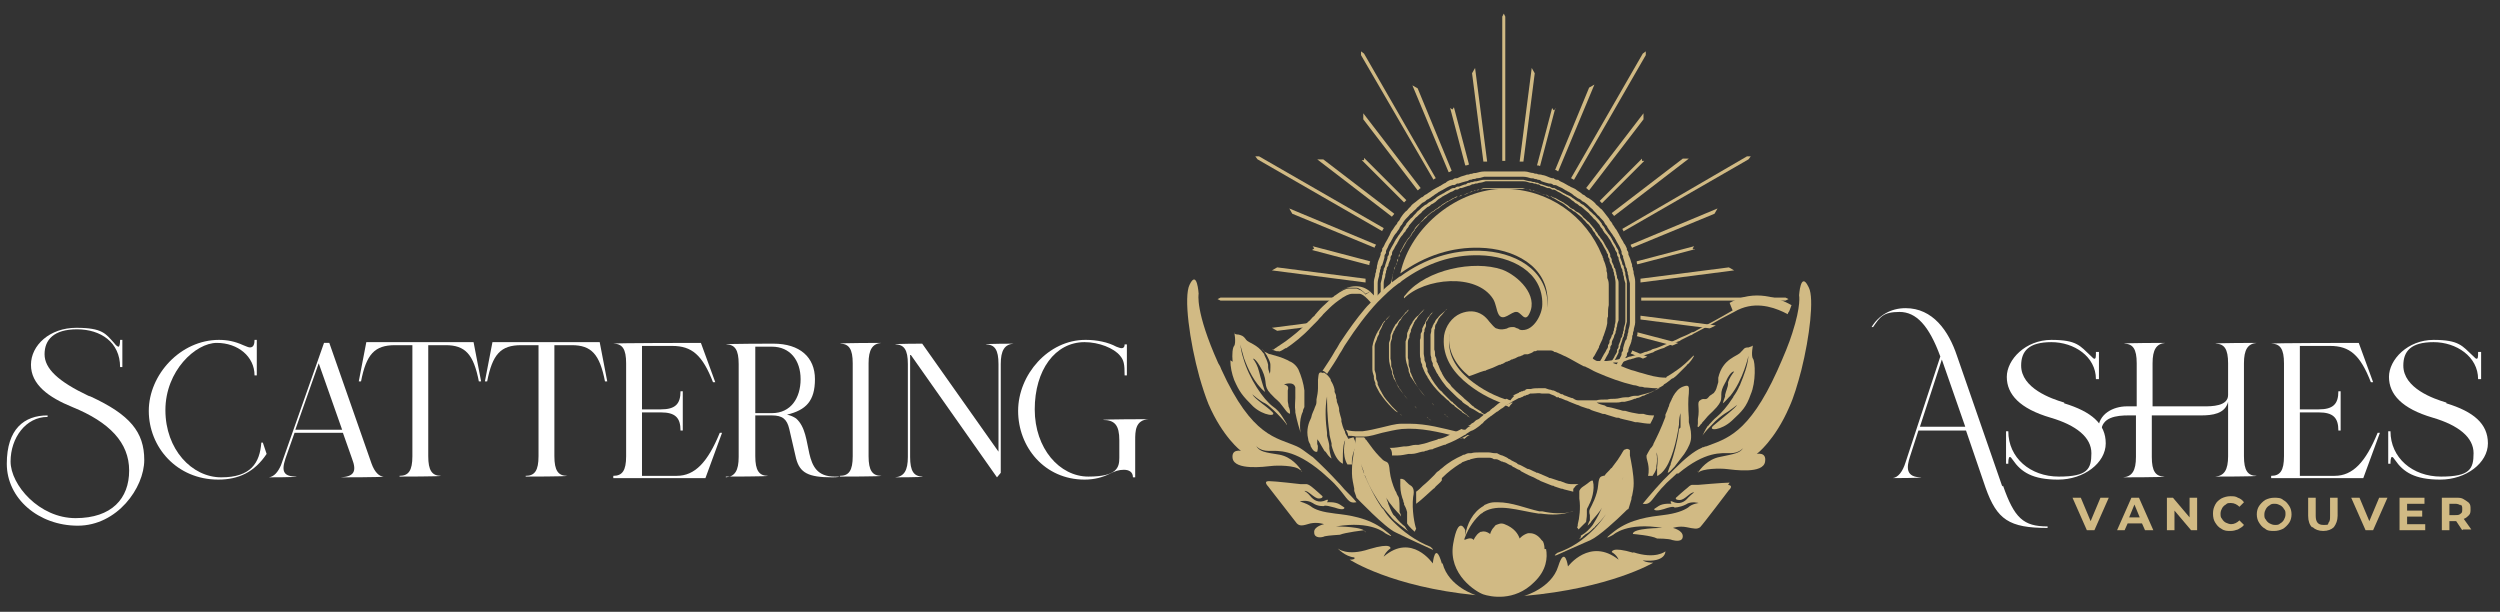 <?xml version="1.0" encoding="UTF-8"?> <svg xmlns="http://www.w3.org/2000/svg" xmlns:xlink="http://www.w3.org/1999/xlink" clip-rule="evenodd" fill-rule="evenodd" stroke-linejoin="round" stroke-miterlimit="2" viewBox="0 0 331 81"><rect x="0" y="0" width="331" height="81" fill="#333333" stroke="none"/><clipPath id="a"><path clip-rule="evenodd" d="m171.4 44.6 4.6-4.5 2.9-1.7 1.8.3 1.5 1.1 4.6-4.1 13.1-4.3 7.1 7.3 3.5 9.7 4.5.2 8.8-3.9 8.6-4.1 6.1 1.9 3.2-22.4-24.7-19.1-23-3.1-21.7 8.5-9.4 11.7-2.7 23.7 6.9 4.2z"></path></clipPath><g fill-rule="nonzero"><g fill="#d1ba84"><g clip-path="url(#a)"><path d="m183 30.6c0-.1.2-.3.2-.4l-16.5-9.5h-.5l.3.4z"></path><path d="m215 48.6c0 .1-.2.3-.2.4l16.5 9.5h.5l-.3-.4z"></path><path d="m189.7 55.4-9.5 16.5v.5l.4-.3 9.5-16.5c-.1 0-.3-.2-.4-.2z"></path><path d="m208.4 23.8 9.5-16.5v-.5l-.4.3-9.5 16.5c.1 0 .3.2.4.2z"></path><path d="m208.4 55.4c-.1 0-.3.2-.4.2l9.5 16.5.4.3v-.5l-9.6-16.5z"></path><path d="m189.7 23.8c.1 0 .3-.2.4-.2l-9.5-16.5-.4-.3v.5l9.6 16.5z"></path><path d="m215 30.6 16.5-9.5.3-.4h-.5l-16.5 9.6c0 .1.2.3.2.4z"></path><path d="m183 48.6-16.5 9.5-.3.4h.5l16.5-9.6c0-.1-.2-.3-.2-.4z"></path><path d="m216.8 44.1c0 .1 0 .3-.1.4l7.6 2-.2-.3.3-.2-7.6-2z"></path><path d="m181.4 34.6-7.6-2 .2.3-.3.2 7.6 2c0-.1 0-.3.1-.4z"></path><path d="m192 64.8.3-.2.2.3 2-7.6c-.1 0-.3 0-.4-.1l-2 7.6z"></path><path d="m206 14.4-.3.2-.2-.3-2 7.6c.1 0 .3 0 .4.1l2-7.6z"></path><path d="m185.9 26.8c.1-.1.2-.2.3-.3l-5.6-5.6v.3h-.3z"></path><path d="m212.2 52.4c-.1.1-.2.2-.3.3l5.6 5.6v-.3h.3z"></path><path d="m217.7 21.3h-.3v-.3l-5.6 5.6c.1.1.2.2.3.3z"></path><path d="m180.4 58h.3v.3l5.6-5.6c-.1-.1-.2-.2-.3-.3z"></path><path d="m203.6 57.4 2 7.6.2-.3.3.2-2-7.6c-.1 0-.3 0-.4.1z"></path><path d="m194.5 21.8-2-7.6-.2.3-.3-.2 2 7.6c.1 0 .3 0 .4-.1z"></path><path d="m173.7 46.2.3.2-.2.3 7.6-2c0-.1 0-.3-.1-.4l-7.6 2z"></path><path d="m224.4 33.1-.3-.2.2-.3-7.6 2c0 .1 0 .3.1.4l7.6-2z"></path><path d="m168.4 35.8 12.4 1.6v-.5l-11.7-1.5z"></path><path d="m229.6 43.4-12.4-1.6v.5l11.7 1.5z"></path><path d="m203.2 9.7-.4-.7-1.6 12.4h.5z"></path><path d="m194.9 69.5.4.7 1.6-12.4h-.5z"></path><path d="m182.2 32.4-11.5-4.8.4.7 10.9 4.5c0-.1.1-.3.2-.4z"></path><path d="m215.9 46.8 11.5 4.8-.4-.7-10.9-4.5c0 .1-.1.3-.2.4z"></path><path d="m206.3 22.7 4.8-11.5-.7.4-4.5 10.9c.1 0 .3.1.4.2z"></path><path d="m191.8 56.5-4.8 11.5.7-.4 4.5-10.9c-.1 0-.3-.1-.4-.2z"></path><path d="m184.6 28.3-9.4-7.2h-.8l9.9 7.6c0-.1.2-.2.3-.4z"></path><path d="m213.4 51 9.4 7.2h.8l-9.9-7.6c0 .1-.2.2-.3.4z"></path><path d="m180.4 64.2 7.6-9.9c-.1 0-.2-.2-.4-.3l-7.2 9.4z"></path><path d="m217.6 15-7.6 9.9c.1 0 .2.2.4.3l7.2-9.4z"></path><path d="m188.1 24.9-7.6-9.9v.8l7.2 9.4c.1 0 .2-.2.4-.3z"></path><path d="m210 54.3 7.6 9.9v-.8l-7.2-9.4c-.1 0-.2.2-.4.3z"></path><path d="m213.7 28.6 9.9-7.6h-.8l-9.4 7.2c0 .1.2.2.3.4z"></path><path d="m184.3 50.6-9.9 7.6h.8l9.4-7.2c0-.1-.2-.2-.3-.4z"></path><path d="m192.2 22.6-4.5-10.9-.7-.4 4.8 11.5c.1 0 .3-.1.4-.2z"></path><path d="m205.8 56.6 4.5 10.9.7.4-4.8-11.5c-.1 0-.3.1-.4.2z"></path><path d="m227.4 27.6-11.5 4.8c0 .1.1.3.2.4l10.9-4.5z"></path><path d="m182 46.4-10.9 4.5-.4.7 11.5-4.8c0-.1-.1-.3-.2-.4z"></path><path d="m196.9 21.4-1.6-12.4-.4.7 1.5 11.7z"></path><path d="m201.2 57.8 1.6 12.4.4-.7-1.5-11.7z"></path><path d="m228.9 35.4-11.7 1.5v.5l12.4-1.6z"></path><path d="m180.8 41.8-12.4 1.6.7.4 11.7-1.5z"></path><path d="m198.8 58v19.1l.2.4.2-.4v-19.1z"></path><path d="m199.3 21.3v-19.1l-.2-.4-.2.4v19.1z"></path><path d="m180.7 39.8v-.4h-19.1l-.4.2.4.2z"></path><path d="m236.4 39.4h-19.1v.4h19.1l.4-.2z"></path><path d="m204.4 56.8c.4-.1.7-.2 1.1-.4h.2c.1 0 .3-.1.4-.2h.2c.3-.1.5-.2.7-.4.3-.1.5-.3.7-.4.1 0 .3-.2.4-.2.2-.1.5-.3.7-.4.2-.2.5-.3.7-.5 0 0 .1 0 .2-.1.1 0 .2-.2.4-.3 0 0 .1 0 .2-.1.3-.2.6-.5.9-.7.1-.1.3-.2.4-.4.1-.1.2-.2.3-.3s.2-.3.4-.4c.3-.3.5-.6.7-.9 0 0 0-.1.1-.2 0-.1.2-.2.3-.4 0 0 0-.1.1-.2.2-.2.3-.4.5-.7.2-.2.3-.5.4-.7 0-.1.2-.3.2-.4.1-.2.3-.5.4-.7s.2-.5.4-.7v-.2c0-.1.1-.3.2-.4v-.2c.1-.4.3-.7.4-1.1 0-.2.1-.3.1-.5 0-.1 0-.3.1-.4 0-.2 0-.3.1-.5 0-.4.2-.7.2-1.1v-5.4c0-.4-.1-.7-.2-1.1 0-.2 0-.3-.1-.5 0-.1 0-.3-.1-.4 0-.2 0-.3-.1-.5-.1-.4-.2-.7-.4-1.1v-.2c0-.1-.1-.3-.2-.4v-.2c-.1-.2-.2-.5-.4-.7-.1-.3-.3-.5-.4-.7 0-.1-.2-.3-.2-.4-.1-.2-.3-.5-.4-.7-.2-.2-.3-.5-.5-.7 0 0 0-.1-.1-.2 0-.1-.2-.2-.3-.4 0 0 0-.1-.1-.2-.2-.3-.5-.6-.7-.9-.1-.1-.2-.3-.4-.4-.1-.1-.2-.2-.3-.3s-.3-.2-.4-.4c-.3-.3-.6-.5-.9-.7 0 0-.1 0-.2-.1-.1 0-.2-.2-.4-.3 0 0-.1 0-.2-.1-.2-.2-.4-.3-.7-.5-.2-.2-.5-.3-.7-.4-.1 0-.3-.2-.4-.2-.2-.1-.5-.3-.7-.4s-.5-.2-.7-.4h-.2c-.1 0-.3-.1-.4-.2h-.2c-.4-.1-.7-.3-1.1-.4-.2 0-.3-.1-.5-.1-.1 0-.3 0-.4-.1-.2 0-.3 0-.5-.1-.4 0-.7-.2-1.1-.2h-5.4c-.4 0-.7.1-1.1.2-.2 0-.3 0-.5.1-.1 0-.3 0-.4.1-.2 0-.3 0-.5.1-.4.1-.7.2-1.1.4h-.2c-.1 0-.3.1-.4.2h-.2c-.3.1-.5.2-.7.4-.3.1-.5.3-.7.4-.1 0-.3.2-.4.2-.2.1-.5.3-.7.4-.2.2-.5.3-.7.5 0 0-.1 0-.2.1-.1 0-.2.2-.4.3 0 0-.1 0-.2.1-.3.2-.6.5-.9.7-.1.1-.3.2-.4.4-.1.1-.2.2-.3.3s-.2.3-.4.4c-.3.3-.5.6-.7.9 0 0 0 .1-.1.2 0 .1-.2.2-.3.4 0 0 0 .1-.1.2-.2.2-.3.4-.5.7-.2.2-.3.5-.4.7 0 .1-.2.3-.2.4-.1.2-.3.5-.4.7s-.2.5-.4.7v.2c0 .1-.1.3-.2.4v.2c-.1.4-.3.7-.4 1.1 0 .2-.1.3-.1.5 0 .1 0 .3-.1.4 0 .2 0 .3-.1.5 0 .4-.2.7-.2 1.1v5.4c0 .4.1.7.2 1.1 0 .2 0 .4.1.5 0 .1 0 .3.1.4 0 .2 0 .3.1.5.1.4.2.7.4 1.1v.2c0 .1.1.3.2.4v.2c.1.2.2.5.4.7.1.3.3.5.4.7 0 .1.2.3.2.4.1.2.3.5.4.7.2.2.3.5.5.7 0 0 0 .1.1.2 0 .1.2.2.3.4 0 0 0 .1.1.2.2.3.5.6.7.9.1.1.2.3.4.4.1.1.2.2.3.3s.3.2.4.4c.3.3.6.5.9.7 0 0 .1 0 .2.1.1 0 .2.2.4.3 0 0 .1 0 .2.1.2.2.4.3.7.5.2.2.5.3.7.4.1 0 .3.2.4.2.2.1.5.3.7.4s.5.2.7.4h.2c.1 0 .3.1.4.2h.2c.4.1.7.3 1.1.4.2 0 .3.1.5.1.1 0 .3 0 .4.1.2 0 .3 0 .5.1.4 0 .7.2 1.1.2h5.4c.4 0 .7-.1 1.1-.2.2 0 .4 0 .5-.1.1 0 .3 0 .4-.1.2 0 .3 0 .5-.1zm-2.7 0h-5.2c-.3 0-.7-.1-1-.2-.2 0-.3 0-.5-.1-.1 0-.3 0-.4-.1-.2 0-.3 0-.5-.2-.3-.1-.6-.2-1-.3h-.2c-.1 0-.3-.1-.4-.2h-.2c-.2 0-.4-.2-.7-.3s-.5-.3-.7-.4c-.1 0-.3-.2-.4-.2-.2-.1-.5-.3-.7-.5-.2-.1-.4-.3-.6-.4 0 0-.1 0-.2-.1-.1 0-.2-.2-.4-.3 0 0-.1 0-.2-.1-.3-.2-.5-.4-.8-.7-.1-.1-.3-.2-.4-.4-.1-.1-.2-.2-.3-.3s-.2-.3-.4-.4c-.2-.3-.5-.5-.7-.8 0 0 0-.1-.1-.2 0-.1-.2-.2-.3-.4 0 0 0-.1-.1-.2-.1-.2-.3-.4-.4-.6-.2-.2-.3-.5-.5-.7 0-.1-.2-.3-.2-.4-.1-.2-.3-.5-.4-.7s-.2-.4-.3-.7v-.2c0-.1-.1-.3-.2-.4v-.2c-.1-.3-.2-.6-.3-1 0-.2-.1-.3-.2-.5 0-.1 0-.3-.1-.4 0-.2 0-.3-.1-.5 0-.3-.1-.7-.2-1v-5.2c0-.3.1-.7.2-1 0-.2 0-.3.1-.5 0-.1 0-.3.1-.4 0-.2 0-.3.2-.5.1-.3.2-.6.3-1v-.2c0-.1.1-.3.2-.4v-.2c0-.2.2-.4.3-.7s.3-.5.4-.7c0-.1.2-.3.2-.4.1-.2.3-.5.5-.7.1-.2.3-.4.4-.6 0 0 0-.1.1-.2 0-.1.2-.2.3-.4 0 0 0-.1.1-.2.2-.3.4-.5.7-.8.1-.1.2-.3.4-.4.1-.1.2-.2.3-.3s.3-.2.4-.4c.3-.2.5-.5.8-.7 0 0 .1 0 .2-.1.1 0 .2-.2.4-.3 0 0 .1 0 .2-.1.2-.1.4-.3.6-.4.2-.2.5-.3.7-.5.1 0 .3-.2.4-.2.2-.1.5-.3.7-.4s.4-.2.7-.3h.2c.1 0 .3-.1.4-.2h.2c.3-.1.6-.2 1-.3.2 0 .3-.1.5-.2.1 0 .3 0 .4-.1.2 0 .3 0 .5-.1.3 0 .7-.1 1-.2h5.2c.3 0 .7.1 1 .2.2 0 .4 0 .5.1.1 0 .3 0 .4.1.2 0 .3 0 .5.2.3.1.6.2 1 .3h.2c.1 0 .3.1.4.2h.2c.2 0 .4.2.7.3s.5.3.7.4c.1 0 .3.2.4.2.2.1.5.3.7.5.2.1.4.3.6.4 0 0 .1 0 .2.1.1 0 .2.2.4.3 0 0 .1 0 .2.1.3.2.5.4.8.7.1.1.3.2.4.4.1.1.2.2.3.3s.2.3.4.4c.2.3.5.5.7.8 0 0 0 .1.1.2 0 .1.2.2.3.4 0 0 0 .1.1.2.1.2.3.4.4.6.2.2.3.5.5.7 0 .1.2.3.2.4.1.2.3.5.4.7s.2.4.3.7v.2c0 .1.1.3.2.4v.2c.1.3.2.6.3 1 0 .2.1.3.2.5 0 .1 0 .3.1.4 0 .2 0 .3.1.5 0 .3.1.7.2 1v5.2c0 .3-.1.7-.2 1 0 .2 0 .3-.1.5 0 .1 0 .3-.1.4 0 .2 0 .3-.2.5-.1.3-.2.6-.3 1v.2c0 .1-.1.3-.2.4v.2c0 .2-.2.4-.3.7s-.3.5-.4.7c0 .1-.2.3-.2.4-.1.2-.3.5-.5.7-.1.2-.3.4-.4.6 0 0 0 .1-.1.2 0 .1-.2.2-.3.4 0 0 0 .1-.1.2-.2.3-.4.5-.7.8-.1.1-.2.3-.4.4-.1.1-.2.2-.3.3s-.3.2-.4.4c-.3.2-.5.5-.8.7 0 0-.1 0-.2.1-.1 0-.2.2-.4.3 0 0-.1 0-.2.1-.2.1-.4.3-.6.4-.2.2-.5.3-.7.5-.1 0-.3.2-.4.2-.2.1-.5.3-.7.4s-.4.2-.7.3h-.2c-.1 0-.3.1-.4.2h-.2c-.3.1-.6.2-1 .3-.2 0-.3.1-.5.2-.1 0-.3 0-.4.1-.2 0-.3 0-.5.1-.3 0-.7.1-1 .2z"></path><path d="m202.9 54.8c.1 0 .3 0 .4-.1.2 0 .3 0 .5-.2.3 0 .5-.2.8-.3h.2c.1 0 .3-.1.4-.2h.2c.2 0 .3-.1.5-.2.3-.1.5-.3.7-.4.1 0 .3-.2.4-.2.2-.1.5-.3.7-.5.1 0 .3-.2.4-.3 0 0 .1 0 .2-.1.1 0 .2-.2.4-.3 0 0 .1 0 .2-.1.2-.2.4-.3.6-.5.1-.1.3-.2.4-.4.1-.1.2-.2.3-.3s.2-.3.4-.4c.2-.2.4-.4.5-.6 0 0 0-.1.1-.2 0-.1.2-.2.3-.4 0 0 0-.1.1-.2 0-.1.2-.3.3-.4.2-.2.3-.5.5-.7 0-.1.2-.3.2-.4.1-.2.3-.5.4-.7 0-.2.1-.3.2-.5v-.2c0-.1.1-.3.2-.4v-.2c0-.3.2-.5.3-.8 0-.2.1-.3.2-.5 0-.1 0-.3.1-.4 0-.2 0-.3.1-.5 0-.3.1-.5.2-.8v-4.8c0-.3 0-.5-.2-.8 0-.2 0-.3-.1-.5 0-.1 0-.3-.1-.4 0-.2 0-.3-.2-.5 0-.3-.2-.5-.3-.8v-.2c0-.1-.1-.3-.2-.4v-.2c0-.2-.1-.3-.2-.5-.1-.3-.3-.5-.4-.7 0-.1-.2-.3-.2-.4-.1-.2-.3-.5-.5-.7 0-.1-.2-.3-.3-.4 0 0 0-.1-.1-.2 0-.1-.2-.2-.3-.4 0 0 0-.1-.1-.2-.2-.2-.3-.4-.5-.6-.1-.1-.2-.3-.4-.4-.1-.1-.2-.2-.3-.3s-.3-.2-.4-.4c-.2-.2-.4-.4-.6-.5 0 0-.1 0-.2-.1-.1 0-.2-.2-.4-.3 0 0-.1 0-.2-.1-.1 0-.3-.2-.4-.3-.2-.2-.5-.3-.7-.5-.1 0-.3-.2-.4-.2-.2-.1-.5-.3-.7-.4-.2 0-.3-.1-.5-.2h-.2c-.1 0-.3-.1-.4-.2h-.2c-.3 0-.5-.2-.8-.3-.2 0-.3-.1-.5-.2-.1 0-.3 0-.4-.1-.2 0-.3 0-.5-.1-.3 0-.5-.1-.8-.2h-4.8c-.3 0-.5 0-.8.2-.2 0-.4 0-.5.1-.1 0-.3 0-.4.1-.2 0-.3 0-.5.2-.3 0-.5.2-.8.3h-.2c-.1 0-.3.1-.4.2h-.2c-.2 0-.3.1-.5.2-.3.1-.5.3-.7.4-.1 0-.3.1-.4.2-.2.1-.5.3-.7.5-.1 0-.3.2-.4.3 0 0-.1 0-.2.1-.1 0-.2.2-.4.3 0 0-.1 0-.2.1-.2.2-.4.3-.6.5-.1.1-.3.2-.4.4-.1.1-.2.2-.3.3s-.2.3-.4.4c-.2.2-.4.4-.5.6 0 0 0 .1-.1.2 0 .1-.2.2-.3.4 0 0 0 .1-.1.2 0 .1-.2.3-.3.4-.2.2-.3.5-.5.7 0 .1-.2.3-.2.4-.1.2-.3.5-.4.7 0 .2-.1.3-.2.5v.2c0 .1-.1.3-.2.4v.2c0 .3-.2.5-.3.8 0 .2-.1.3-.2.5 0 .1 0 .3-.1.4 0 .2 0 .3-.1.5 0 .3-.1.5-.2.8v4.8c0 .3 0 .5.2.8 0 .2 0 .4.1.5 0 .1 0 .3.1.4 0 .2 0 .3.2.5 0 .3.2.5.3.8v.2c0 .1.1.3.2.4v.2c0 .2.1.3.2.5.1.3.3.5.4.7 0 .1.2.3.2.4.1.2.3.5.5.7 0 .1.2.3.3.4 0 0 0 .1.1.2 0 .1.2.2.3.4 0 0 0 .1.1.2.2.2.3.4.5.6.1.1.2.3.4.4.1.1.2.2.3.3s.3.2.4.4c.2.2.4.4.6.5 0 0 .1 0 .2.1.1 0 .2.2.4.3 0 0 .1 0 .2.1.1 0 .3.2.4.3.2.2.5.3.7.5.1 0 .3.2.4.2.2.1.5.3.7.4.2 0 .3.1.5.2h.2c.1 0 .3.1.4.2h.2c.3 0 .5.2.8.3.2 0 .3.1.5.2.1 0 .3 0 .4.1.2 0 .3 0 .5.1.3 0 .5.1.8.2h4.8c.3 0 .5 0 .8-.2.2 0 .3 0 .5-.1zm-1.4-.2h-4.8c-.3 0-.5 0-.8-.1-.2 0-.3 0-.5-.1-.1 0-.3 0-.4-.1-.2 0-.3 0-.5-.2-.2 0-.5-.2-.7-.3h-.2c-.1 0-.3-.1-.4-.2h-.2c-.1 0-.3-.1-.4-.2-.3-.1-.5-.3-.7-.4-.1 0-.3-.2-.4-.2-.2-.1-.5-.3-.7-.5-.1 0-.2-.2-.4-.3 0 0-.1 0-.2-.1-.1 0-.2-.2-.4-.3 0 0-.1 0-.2-.1-.2-.2-.4-.3-.6-.5-.1-.1-.3-.2-.4-.4-.1-.1-.2-.2-.3-.3s-.2-.3-.4-.4c-.2-.2-.3-.4-.5-.6 0 0 0-.1-.1-.2 0-.1-.2-.2-.3-.4 0 0 0-.1-.1-.2 0-.1-.2-.2-.3-.4-.2-.2-.3-.5-.5-.7 0-.1-.2-.3-.2-.4-.1-.2-.3-.5-.4-.7 0-.1-.1-.3-.2-.4v-.2c0-.1-.1-.3-.2-.4v-.2c0-.2-.2-.5-.3-.7 0-.2-.1-.3-.2-.5 0-.1 0-.3-.1-.4 0-.2 0-.3-.1-.5 0-.2-.1-.5-.1-.8v-4.8c0-.3 0-.5.1-.8 0-.2 0-.3.1-.5 0-.1 0-.3.1-.4 0-.2 0-.3.2-.5 0-.2.2-.5.3-.7v-.2c0-.1.1-.3.2-.4v-.2c0-.1.1-.3.2-.4.1-.3.3-.5.4-.7 0-.1.2-.3.2-.4.1-.2.3-.5.5-.7 0-.1.2-.2.3-.4 0 0 0-.1.1-.2 0-.1.2-.2.3-.4 0 0 0-.1.1-.2.2-.2.3-.4.5-.6.1-.1.2-.3.4-.4.1-.1.2-.2.3-.3s.3-.2.4-.4c.2-.2.4-.3.6-.5 0 0 .1 0 .2-.1.1 0 .2-.2.4-.3 0 0 .1 0 .2-.1.1 0 .2-.2.4-.3.2-.2.5-.3.7-.5.1 0 .3-.2.4-.2.2-.1.5-.3.7-.4.1 0 .3-.1.4-.2h.2c.1 0 .3-.1.4-.2h.2c.2 0 .5-.2.7-.3.2 0 .3-.1.5-.2.1 0 .3 0 .4-.1.2 0 .3 0 .5-.1.2 0 .5-.1.8-.1h4.8c.3 0 .5 0 .8.1.2 0 .4 0 .5.1.1 0 .3 0 .4.1.2 0 .3.1.5.2.2 0 .5.2.7.3h.2c.1 0 .3.1.4.2h.2c.1 0 .3.1.4.2.3.1.5.3.7.4.1 0 .3.2.4.2.2.1.5.3.7.5.1 0 .2.2.4.3 0 0 .1 0 .2.1.1 0 .2.2.4.3 0 0 .1 0 .2.1.2.2.4.3.6.5.1.1.3.2.4.4.1.1.2.2.3.3s.2.3.4.4c.2.2.3.4.5.6 0 0 0 .1.1.2 0 .1.2.2.3.4 0 0 0 .1.1.2 0 .1.2.2.3.4.2.2.3.5.5.7 0 .1.2.3.2.4.1.2.3.5.4.7 0 .1.1.3.2.4v.2c0 .1.1.3.2.4v.2c0 .2.2.5.3.7 0 .2.1.3.2.5 0 .1 0 .3.1.4 0 .2 0 .3.1.5 0 .2.1.5.1.8v4.8c0 .3 0 .5-.1.8 0 .2 0 .3-.1.5 0 .1 0 .3-.1.4 0 .2 0 .3-.2.5 0 .2-.2.5-.3.7v.2c0 .1-.1.3-.2.4v.2c0 .1-.1.3-.2.4-.1.3-.3.5-.4.7 0 .1-.2.3-.2.4-.1.2-.3.5-.5.7 0 .1-.2.2-.3.4 0 0 0 .1-.1.2 0 .1-.2.2-.3.4 0 0 0 .1-.1.2-.2.2-.3.4-.5.6-.1.1-.2.3-.4.4-.1.1-.2.2-.3.3s-.3.2-.4.4c-.2.2-.4.3-.6.5 0 0-.1 0-.2.1-.1 0-.2.2-.4.3 0 0-.1 0-.2.1-.1 0-.2.2-.4.3-.2.2-.5.3-.7.5-.1 0-.3.2-.4.2-.2.1-.5.3-.7.4-.1 0-.3.1-.4.2h-.2c-.1 0-.3.1-.4.2h-.2c-.2 0-.5.2-.7.3-.2 0-.3.1-.5.2-.1 0-.3 0-.4.1-.2 0-.3 0-.5.1-.2 0-.5 0-.8.1z"></path><path d="m201.7 56.3c.3 0 .6-.1 1-.2.2 0 .3 0 .5-.1.1 0 .3 0 .4-.1.2 0 .3 0 .5-.2.3 0 .6-.2.9-.3h.2c.1 0 .3-.1.4-.2h.2c.2 0 .4-.2.6-.3.3-.1.5-.3.7-.4.1 0 .3-.2.4-.2.2-.1.5-.3.7-.5.2-.1.4-.3.6-.4 0 0 .1 0 .2-.1.1 0 .2-.2.4-.3 0 0 .1 0 .2-.1.3-.2.5-.4.7-.6.1-.1.3-.2.4-.4.1-.1.2-.2.3-.3s.2-.3.4-.4c.2-.2.4-.5.6-.7 0 0 0-.1.1-.2 0-.1.2-.2.3-.4 0 0 0-.1.1-.2.1-.2.3-.4.4-.6.2-.2.3-.5.5-.7 0-.1.2-.3.2-.4.1-.2.3-.5.4-.7s.2-.4.3-.6v-.2c0-.1.1-.3.2-.4v-.2c.1-.3.2-.6.3-.9 0-.2.1-.3.2-.5 0-.1 0-.3.1-.4 0-.2 0-.3.1-.5 0-.3.1-.6.2-1v-5.2c0-.3-.1-.6-.2-1 0-.2 0-.4-.1-.5 0-.1 0-.3-.1-.4 0-.2 0-.3-.2-.5 0-.3-.2-.6-.3-.9v-.2c0-.1-.1-.3-.2-.4v-.2c0-.2-.2-.4-.3-.6-.1-.3-.3-.5-.4-.7 0-.1-.2-.3-.2-.4-.1-.2-.3-.5-.5-.7-.1-.2-.3-.4-.4-.6 0 0 0-.1-.1-.2 0-.1-.2-.2-.3-.4 0 0 0-.1-.1-.2-.2-.3-.4-.5-.6-.7-.1-.1-.2-.3-.4-.4-.1-.1-.2-.2-.3-.3s-.3-.2-.4-.4c-.2-.2-.5-.4-.7-.6 0 0-.1 0-.2-.1-.1 0-.2-.2-.4-.3 0 0-.1 0-.2-.1-.2-.1-.4-.3-.6-.4-.2-.2-.5-.3-.7-.4-.1 0-.3-.2-.4-.2-.2-.1-.5-.3-.7-.4-.2 0-.4-.2-.6-.3h-.2c-.1 0-.3-.1-.4-.2h-.2c-.3-.1-.6-.2-.9-.3-.2 0-.3-.1-.5-.2-.1 0-.3 0-.4-.1-.2 0-.3 0-.5-.1-.3 0-.6-.1-1-.2h-5.2c-.3 0-.6.1-1 .2-.2 0-.3 0-.5.1-.1 0-.3 0-.4.1-.2 0-.3 0-.5.2-.3 0-.6.2-.9.3h-.2c-.1 0-.3.1-.4.2h-.2c-.2 0-.4.2-.6.3-.3.1-.5.3-.7.4-.1 0-.3.2-.4.2-.2.1-.5.3-.7.5-.2.1-.4.3-.6.4 0 0-.1 0-.2.1-.1 0-.2.2-.4.3 0 0-.1 0-.2.1-.3.2-.5.4-.7.6-.1.1-.3.2-.4.4-.1.1-.2.2-.3.3s-.2.3-.4.4c-.2.2-.4.5-.6.7 0 0 0 .1-.1.2 0 .1-.2.2-.3.4 0 0 0 .1-.1.2-.1.2-.3.4-.4.6-.2.2-.3.5-.5.7 0 .1-.2.3-.2.4-.1.2-.3.5-.4.7s-.2.4-.3.6v.2c0 .1-.1.3-.2.4v.2c-.1.3-.2.6-.3.9 0 .2-.1.3-.2.5 0 .1 0 .3-.1.4 0 .2 0 .3-.1.5 0 .3-.1.6-.2 1v5.2c0 .3.1.6.2 1 0 .2 0 .4.1.5 0 .1 0 .3.1.4 0 .2 0 .3.2.5 0 .3.2.6.3.9v.2c0 .1.1.3.2.4v.2c0 .2.2.4.3.6.1.3.3.5.4.7 0 .1.2.3.2.4.1.2.3.5.5.7.1.2.3.4.4.6 0 0 0 .1.1.2 0 .1.2.2.3.4 0 0 0 .1.1.2.2.3.4.5.6.7.1.1.2.3.4.4.1.1.2.2.3.3s.3.2.4.4c.2.2.5.4.7.6 0 0 .1 0 .2.1.1 0 .2.2.4.3 0 0 .1 0 .2.1.2.1.4.3.6.4.2.2.5.3.7.5.1 0 .3.2.4.2.2.1.5.3.7.4.2 0 .4.2.6.3h.2c.1 0 .3.1.4.2h.2c.3.1.6.2.9.3.2 0 .3.1.5.2.1 0 .3 0 .4.1.2 0 .3 0 .5.1.3 0 .6.1 1 .2h5.2zm0-.3h-5c-.3 0-.6-.1-.9-.2-.2 0-.3 0-.5-.1-.1 0-.3 0-.4-.1-.2 0-.3 0-.5-.2-.3 0-.6-.2-.9-.3h-.2c-.1 0-.3-.1-.4-.2h-.2c-.2 0-.4-.2-.6-.3-.3-.1-.5-.3-.7-.4-.1 0-.3-.2-.4-.2-.2-.1-.5-.3-.7-.5-.2-.1-.3-.2-.5-.4 0 0-.1 0-.2-.1-.1 0-.2-.2-.4-.3 0 0-.1 0-.2-.1-.2-.2-.5-.4-.7-.6-.1-.1-.3-.2-.4-.4-.1-.1-.6-.6-.7-.7-.2-.2-.4-.5-.6-.7 0 0 0-.1-.1-.2 0-.1-.2-.2-.3-.4 0 0 0-.1-.1-.2-.1-.2-.2-.3-.4-.5s-.3-.5-.5-.7c0-.1-.2-.3-.2-.4-.1-.2-.3-.5-.4-.7 0-.2-.2-.4-.3-.6v-.2c0-.1-.1-.3-.2-.4v-.2c-.1-.3-.2-.6-.3-.9 0-.2-.1-.3-.2-.5 0-.1 0-.3-.1-.4 0-.2 0-.3-.1-.5 0-.3-.1-.6-.2-.9v-5c0-.3.1-.6.2-.9 0-.2 0-.3.1-.5 0-.1 0-.3.1-.4 0-.2 0-.3.2-.5 0-.3.2-.6.3-.9v-.2c0-.1.1-.3.2-.4v-.2c0-.2.2-.4.3-.6.1-.3.3-.5.4-.7 0-.1.2-.3.2-.4.1-.2.3-.5.5-.7.1-.2.2-.3.4-.5 0 0 0-.1.1-.2 0-.1.2-.2.3-.4 0 0 0-.1.1-.2.2-.2.4-.5.6-.7.1-.1.2-.3.4-.4.1-.1.2-.2.3-.3s.3-.2.4-.4c.2-.2.5-.4.7-.6 0 0 .1 0 .2-.1.1 0 .2-.2.4-.3 0 0 .1 0 .2-.1.2-.1.3-.2.5-.4s.5-.3.7-.5c.1 0 .3-.2.4-.2.2-.1.5-.3.7-.4.2 0 .4-.2.6-.3h.2c.1 0 .3-.1.4-.2h.2c.3-.1.6-.2.9-.3.2 0 .3-.1.5-.2.1 0 .3 0 .4-.1.2 0 .3 0 .5-.1.3 0 .6-.1.9-.2h5c.3 0 .6.1.9.2.2 0 .3 0 .5.1.1 0 .3 0 .4.1.2 0 .3 0 .5.2.3 0 .6.2.9.3h.2c.1 0 .3.1.4.2h.2c.2 0 .4.2.6.3.3.1.5.3.7.4.1 0 .3.2.4.2.2.1.5.3.7.5.2.1.3.2.5.4 0 0 .1 0 .2.1.1 0 .2.2.4.3 0 0 .1 0 .2.1.2.2.5.4.7.6.1.1.3.2.4.4.1.1.2.2.3.3s.2.3.4.4c.2.2.4.5.6.7 0 0 0 .1.1.2 0 .1.2.2.3.4 0 0 0 .1.1.2.1.2.2.3.4.5s.3.5.5.7c0 .1.2.3.2.4.1.2.3.5.4.7 0 .2.2.4.3.6v.2c0 .1.1.3.2.4v.2c.1.3.2.6.3.9 0 .2.1.3.2.5 0 .1 0 .3.1.4 0 .2 0 .3.1.5 0 .3.1.6.2.9v5c0 .3-.1.6-.2.9 0 .2 0 .4-.1.5 0 .1 0 .3-.1.4 0 .2 0 .3-.2.5 0 .3-.2.6-.3.9v.2c0 .1-.1.3-.2.4v.2c0 .2-.2.4-.3.6-.1.3-.3.5-.4.7 0 .1-.2.3-.2.4-.1.2-.3.5-.5.7-.1.2-.2.3-.4.5 0 0 0 .1-.1.2 0 .1-.2.2-.3.4 0 0 0 .1-.1.2-.2.2-.4.5-.6.7-.1.1-.2.3-.4.4-.1.1-.2.2-.3.3s-.3.2-.4.4c-.2.2-.5.4-.7.6 0 0-.1 0-.2.1-.1 0-.2.2-.4.3 0 0-.1 0-.2.1-.2.1-.3.2-.5.4s-.5.3-.7.5c-.1 0-.3.2-.4.2-.2.1-.5.3-.7.4-.2 0-.4.2-.6.3h-.2c-.1 0-.3.1-.4.2h-.2c-.3.1-.6.2-.9.3-.2 0-.3.1-.5.2-.1 0-.3 0-.4.1-.2 0-.3 0-.5.1-.3 0-.6.1-.9.2z"></path></g><path d="m181.4 38.6-.6.4c-.2-.3-.5-.5-.7-.6-.2 0-.3-.2-.5-.2h-1c-.2 0-.5.1-.7.2-.4.2-.7.4-1.1.7-.1 0-.2.2-.4.3-.4.4-.9.8-1.3 1.2 0 0-.2.2-.3.3-.3.3-.5.6-.7.8 0 .1-.2.2-.3.3-.2.2-.4.5-.6.6-1 1.1-2.2 2-3 2.6-.7.5-1.4.9-1.6 1.1h-.2l.6.2h.3c0 .1.3 0 .9-.4h.1c.9-.6 2.2-1.6 3.3-2.8.2-.2.8-.8.9-.9.2-.3.5-.5.7-.8 0 0 .2-.2.3-.3.4-.4.8-.8 1.3-1.2.1-.1.3-.2.4-.3.4-.3.7-.5 1.1-.7.2-.1.5-.2.7-.2h1c.2 0 .3.1.5.2.3.2.9.8 1.1 1.1l.4-.6.2-.2c-.2-.2-.6-.6-.8-.8z"></path><path d="m179.5 37.9c-.8 0-1.5.3-2.2.7.2-.1.4-.2.6-.3s.5-.2.7-.2h1c.2 0 .3.1.5.2.3.2.5.4.7.6l.6-.3c-.6-.5-1.2-.7-1.9-.7z"></path><path d="m204.5 72.7c0-.6-.2-1-.2-1s-.1-.1-.2-.2c-.5-.7-1.1-.9-1.5-.9h-.3c-.7.2-1.1.7-1.1.7-.2-.6-.7-1.4-2-1.9-.5-.2-.8 0-1.1.1-.1 0-.2.2-.3.3-.4.4-.5.9-.5.9-.4-.3-.8-.4-1.1-.3-.1 0-.2 0-.3.1-.5.3-.8 1-.8 1-.3-.5-1.2 0-1.2 0v-.2c.6-1.6 1.4-2.6 2.2-3.3.1 0 .2-.1.3-.2 2-1.2 4.6-.2 7.3.2h.3c1.4.2 2.8.2 4.2-.3h.1c-1.3.4-2.8.3-4.1 0h-.4c-1.8-.4-3.6-1.2-5.5-1.2h-.4c-.4 0-.8.1-1.2.3-.1 0-.2.1-.3.2-1.4.8-2.2 2.4-2.4 3.9v-.7s-.9-2.2-1.6 1.8c-.7 4.1 3.1 6.4 4 6.7s4.1 1 6.7-1.6c1.7-1.6 1.8-3.3 1.6-4.4z"></path><path d="m172.3 62.3c0 .1.1.2.1.2s0-.1-.1-.2z"></path><path d="m172.3 62.3c-.3-.5-1.3-1.8-2.9-2.1-1.9-.3-2.7-.4-3.1-1.2 0 0 .4.7 1.7.7 1.2 0 3.3-.3 7 2.8.9.8 1.6 1.4 2 1.9l.1.1c1.4 1.6 1.4 2.2 2.5 2 0 0-.3-.4-.9-1 0 0-.1-.1-.2-.2-.3-.3-.7-.7-1.1-1.2 0 0-.1-.1-.2-.2-1-1.1-2.3-2.4-3.4-3.4 0 0-.2-.1-.3-.2-.7-.5-1.3-1-1.8-1.2-2.7-1.2-5.9-1.2-10-10.2-.1-.3-.2-.5-.4-.8-3.1-6.9-2.6-9.2-2.6-9.2s-.2-3.3-1.2-1.2c-.8 1.6 0 7.5 1.3 12.2.4 1.4.8 2.6 1.2 3.6 1.9 4.4 4.3 6.2 4.3 6.2s-1.3-.3-1.1 1c.3 1.6 4.2 1.1 5.1 1 .8-.1 3.2-.1 3.8.5z"></path><path d="m162.9 47.7c0 .9.2 1.8.5 2.6.7 1.6 1.1 2.1 2.5 3.5 1.4 1.3 3.3 1.4 2.5.7-.7-.7-2.3-1.7-2.6-2.3 0 0 1 .9 1.7 1.2.6.3 2.6 2.3 2.9 2.9 0-.2-.3-.6-.6-1.1s-.7-1-1.3-1.4c-1.2-.9-3.1-3.6-3.9-6.4-.2-.6-.3-1.2-.4-1.8 0 0 .2.7.5 1.8.5 1.4 1.4 3.4 2.8 4.5 0 0-.6-1.8-.8-2.7-.2-.8-.5-1.3-.8-1.7 0 0 .3-.2 1.2 1.5.8 1.7.1 2 1.1 3.1s.9.7 1.7 1.8c.3.4.5.7.7.8.1.1.2.1.2 0 0-.2 0-.5-.2-.9 0-.3-.1-.5-.1-.7v-1.4c0-.2.3-.6-.5-.8 0 0 1.3-.5 1.5.4v1.4c0 .5-.1 1.1 0 1.7v.2c.2 1.1.6 2.4.7 2.7 0 0-.3-1.6.3-2.8 0-.2.1-.4.2-.6v-2.2c-.1-.9-.4-1.9-.8-2.8-.2-.4-.6-.8-1-1-.1 0-.2-.1-.4-.2-.8-.4-1.6-.6-2.3-.8-.2 0-.3-.1-.5-.2-.3-.1-.5-.3-.6-.5 0 0 .2.2.4.5s.1.2.2.3c.2.4.5.9.5 1.3v.3c0 .4 0 .7-.1.9 0-.2-.2-.5-.2-.9v-.3c-.1-.5-.3-.9-.5-1.3 0 0 0-.2-.1-.2-.8-1.2-2-1.4-2.3-1.8-.4-.6-.7-.6-1-.7-.4 0-.6-.1-.6-.3s.3 1.4 0 1.8c-.2.2-.3 1.1-.2 2.1z"></path><path d="m170.5 56.3v.1z"></path><path d="m178.5 58.1c-.1-.3-.3-.5-.4-.8 0 0 0-.2-.1-.3-.2-.4-.3-.8-.4-1.2v-.3c-.1-.3-.2-.7-.3-1.1v-.2c0-.3-.2-.7-.3-1 0-.2 0-.3-.1-.5v-.2c0-.2-.1-.4-.2-.6v-.3c-.1-.5-.3-.9-.5-1.2 0 0 0-.2-.1-.3-.2-.3-.4-.5-.7-.7s-.1 0-.2 0c-.7-.3-.6.2-.7.9v1.1c0 .5-.1 1-.2 1.5v.3c0 .3-.1.5-.2.7-.1.4-.4.8-.5 1.4-.3.6-.7 1.6-.4 2.8 0 .3.2.6.3.8 0 0 0 .2.1.3.4.8.8.6.8.6s.2-.7 0-1v-.7c0 .1.1.2.2.3.3.5.5.9.7 1.2 0 0 .1.2.2.2.5.8.8.9.8.9s-.2-.5-.3-1.3v-.3c0-.4-.2-.9-.3-1.4v-.4c-.2-1.5-.3-3.3 0-4.8v-.3.3c0 .7 0 2.7.3 4.7 0 .5.2 1 .3 1.5v.3c.3 1.1.8 2.1 1.5 2.4 0 0-.1-2.6.3-3.1 0 0-.5 1.9.3 3.2h.6s-.1-.7.2-1.6c.3-1 .6-.6 0-2z"></path><path d="m187 64.5s-.1-.1-.2-.2c-.2-.1-.4-.3-.6-.5-.1-.1-.2-.2-.3-.3-.1 0-.2-.1-.3-.1h-.2v.9c0 .8.2 1.5.4 2 0 .1 0 .2.1.3v.2c.3.5.4 1 .4 1v1.5c.2.4 1 1.1 1 1.1l.2-.4c-.2-.5-.6-2.5-.4-4.2.2-.9 0-1.3-.3-1.5z"></path><path d="m179 62.7c0 .7.2 1.4.3 2v.3c.2.5.3.9.3.9s3.8 4 5.2 4.6c1.4.7 4.7 2.2 4.7 2.2.6.3-.1-.3-.1-.3-2-.8-3.6-2-4.9-3.3 0 0-.1-.1-.2-.2-.4-.4-.8-.9-1.1-1.4 0 0-.1-.2-.2-.2-1.1-1.6-1.8-3.2-2.3-4.3 0-.1 0-.2-.1-.3-.3-.8-.4-1.3-.4-1.3.1.4.3.8.4 1.2 0 .1 0 .2.1.3.7 1.8 1.6 3.2 2.3 4.2 0 0 .1.1.2.2.4.5.8.9 1.1 1.3 0 0 .2.2.3.3s0 0 0 0c.6.5 1 .8 1 .8.5.4 1.1.8.9.7-.2-.2-.5-.7-.5-.7-.3-.2-.9-.8-1.2-1.2 0 0-.1-.2-.2-.2 0 0 0-.1-.1-.1-.3-.5-.5-1-.7-1.5 0 0 0-.2-.1-.3 0-.2-.2-.4-.2-.6 0 .2.2.3.3.5 0 0 .1.2.2.3.3.4.7.9 1 1.2 0 0 .1.1.2.2.2.2.3.4.3.4s0-.3-.2-.6v-.4c0-.4 0-1.1-.1-1.5 0-.1-.2-.3-.3-.6 0-.1-.1-.2-.2-.4-.3-.7-.6-1.6-.7-2.5-.1-1.5-.4-1.1-.9-1.5 0 0-.4-.4-.5-.5-.5-.5-1.1-1.3-1.6-2 0 0-.1-.2-.2-.2 0-.1-.1-.2-.2-.3h-1.1c0 1-.5 2.8-.5 4.3z"></path><path d="m179.8 57.2h.3z"></path><path d="m180.8 70.5c0-.8-3.9-.8-3.9-.8 4.7-.8 6.5.9 6.5.9s1.9 1.1-.2-.5-4.7-1.9-6.4-2.1-2.7-.5-3.3-1c-.6-.4-1.4-.6-1.4-.6s.9-.3 1.7.2c.7.5 1.5.4 1.5.4s0-.2 1.4.2c1.4.5 1.3 0 1.3 0l-.6-.4c-.6-.4-1.7-.3-1.7-.3.3-.5-.1-.3-.1-.3-1 .5-1.7 0-2.1-.5s-.8-.7-.8-.7c.5-.1 1.3 1 1.9 1s.5-.3.5-.3-1.1-1-1.5-1.3-.6-.3-.6-.3h-.8s-3.4-.4-4.2-.4-.1.7-.1.7 3.5 4.5 3.8 4.9c.4.4.8.3 1.8 0 1-.2 1.8.1 1.8.1s-1.4.3-1.3 1.1c0 .8 1 .7 1.4.5.4-.1 2-.2 2-.2.7-.3 3.2-.6 3.2-.6z"></path><path d="m190.9 74.6c-.9-3.1-1.2 0-1.2 0s-2.8-4.1-6.5-.9c0 0 .2-.6.9-1.1 0 0 .2-.8-2.8.1-3 1-4.2-.1-4.2-.1s1 1.1 2.2 1.2c0 0 .3.3-.6.3 0 0 5.5 3.6 16.7 4.7 0 0-3.6-1.1-4.4-4.2z"></path><path d="m239.4 37.9c-1-2-1.2 1.2-1.2 1.2s.3 1.3-.9 5c-.4 1.3-1.1 3-2 5-3.8 8.4-6.8 9-9.4 10 0 0-.2 0-.3.1-.1 0-.2 0-.3.1-1 .4-2.3 1.5-3.5 2.7 0 0-1.5 1.5-1.6 1.6-1.5 1.6-2.7 3.1-2.7 3.1 1.2.2 1.1-.7 3.1-2.7l.1-.1c.4-.4.8-.7 1.3-1.2h.2c3.6-3 5.7-2.7 6.9-2.7s1.7-.7 1.7-.7c-.4.7-1.2.8-3.1 1.2-1.6.3-2.6 1.6-2.9 2.1.6-.6 3-.6 3.8-.5.9.1 4.9.7 5.1-1 .2-1.3-1.1-1-1.1-1s2.4-1.8 4.3-6.2c.6-1.3 1.1-3 1.6-4.9 1.1-4.4 1.7-9.5 1-10.9z"></path><path d="m224.8 62.3s0 .1-.1.2z"></path><path d="m226.8 56.4c-.7.7 1.1.6 2.5-.7s1.9-1.8 2.5-3.5c.7-1.6.6-4.3.3-4.7s0-1.9 0-1.8-.3.2-.6.3c-.3 0-.5 0-.8.4 0 0-.1.1-.2.2-.4.6-2.4.8-3 3.4v.6c-.2.7-.3 1.1-.5 1.3 0 0-.1.2-.2.2-.2.2-.4.2-.6.5-.4.5-.6 0-1.1.4-.5.3 0 .9-.3 2.5v.6c-.1.5 0 .6.3.2 0 0 .1-.2.2-.2 0-.1.2-.3.3-.4.9-1.1.7-.7 1.7-1.8.5-.6.6-.9.6-1.4v-.3c0-.4.1-.8.5-1.5s0-.1.1-.2c.7-1.5 1.1-1.3 1.1-1.3-.3.4-.6.8-.8 1.4v.2c0 .4-.3 1-.4 1.5v.2c-.2.5-.3.9-.3.9.3-.2.5-.5.8-.8 0 0 .1-.1.2-.2 1.7-2.1 2.4-5.3 2.4-5.3-.1 1.3-.6 2.6-1.1 3.8 0 0 0 .1-.1.2-.2.5-.5 1-.8 1.4 0 0 0 .1-.1.2-.7 1.1-1.5 2-2.1 2.5-.4.3-.7.7-1 1 0 0-.1.2-.2.2-.4.6-.6 1.1-.7 1.3.1-.2.5-.7 1-1.2 0 0 .1-.1.2-.2.6-.7 1.4-1.3 1.7-1.5.7-.4 1.7-1.2 1.7-1.2-.3.5-1.8 1.6-2.6 2.3z"></path><path d="m224.8 58.3v.1z"></path><path d="m222.3 56.8c-.2 1.7-.7 3.5-1.1 4.6 0 .1 0 .2-.1.3-.2.5-.3.9-.3.9s.2 0 .7-.6c0 0 .1-.1.2-.2.3-.4.7-.9 1.3-1.7.6-.9.9-1.6.9-2.2v-.3c0-.7-.2-1.2-.3-1.7v-.6c-.1-1.1-.1-2.6 0-3.2 0-.7.2-1.3-.8-.9-.5.2-.9.6-1.3 1.3 0 0 0 .1-.1.2-.1.3-.3.6-.4.9 0 0 0 .2-.1.3-.1.3-.2.6-.4 1v.3c-.6 1.6-1.1 2.6-1.6 3.6 0 0 0 .2-.1.2 0 .1-.2.3-.3.4-.3.5-.4.7-.5.9v.2c0 .2.1.4.2.9.2 1 0 1.6 0 1.6h.6c.2-.3.4-.6.5-1v-.3c.2-.9 0-1.8 0-1.8.2.3.2 1.3.1 2v1.1c.2 0 .3-.2.5-.3 0 0 .1-.1.2-.2 1.2-1.2 1.9-4.2 2.2-6.3v-.1c0-.6.1-1.1.2-1.4v-.7 2.6z"></path><path d="m210.4 66.8c.3-.5.8-2 .5-3.1 0 0 0-.3-.7.3-.5.4-.9.5-1.1 1v1c.2 1.2 0 2.7-.2 3.4 0 .2 0 .3-.1.4l.2.3 1-1c0-.2.1-.6.1-.9v-.7c0-.2.2-.4.3-.7z"></path><path d="m206.1 73.5s3.1-1.4 4.5-2c1.1-.5 3.5-2.7 4.5-3.7l.2-.2c.2-.2.3-.2.3-.2s.2-.6.4-1.3c0-.1 0-.3.1-.5.1-.5.2-1 .2-1.6 0-1.2-.3-2.7-.5-3.7v-.7s-.3-.3-.6-.1c0 0-.1 0-.2.1 0 0-.1.1-.2.3s-.3.5-.5.8c0 0-.1.2-.2.3-.2.3-.4.5-.6.8 0 0-.1.2-.2.2-.3.4-.7.7-.8.9s-.1 0-.2.1c-.3.1-.6 0-.7 1.2-.1 1.4-.9 2.8-1.1 3.2-.1.2-.1.5 0 .8v.7c-.2.3-.3.7-.3.7s.2-.2.4-.4c0 0 .1-.2.2-.3.4-.5 1-1.1 1.3-1.7-.2.5-.6 1.3-1.1 2.1s-.1.1-.2.3c-.3.4-.9 1-1.3 1.2s-.1.2-.2.3c0 .1-.2.2-.2.3l.3-.2s.1 0 .2-.2c.1 0 .2-.2.4-.3s.4-.2.9-.7 0 0 .1-.1c0 0 .2-.1.2-.2.9-.8 2-2.2 3-4.3.2-.5.4-1 .6-1.5v-.3c0-.1.1-.3.1-.4 0 0 0 .1-.1.4 0 0 0 .2-.1.3-.4 1.2-1.5 3.9-3.6 6.1l-.2.2c-1.2 1.2-2.7 2.3-4.7 3 0 0-.7.5-.1.3z"></path><path d="m229 63.9c-.8 0-4.2.3-4.2.3h-.8s-.2 0-.6.4c-.4.3-1.5 1.3-1.5 1.3s-.2.3.5.3 1.4-1.1 1.9-1c0 0-.3.2-.8.7-.4.5-1.1 1-2.1.5 0 0-.4-.2-.1.3 0 0-1.1-.1-1.7.3l-.6.4s0 .4 1.3 0c1.4-.5 1.4-.2 1.4-.2s.7 0 1.5-.4c.7-.5 1.7-.2 1.7-.2s-.9.1-1.4.6c-.6.4-1.6.8-3.3 1s-4.3.5-6.4 2.1-.2.5-.2.5 1.8-1.7 6.5-.9c0 0-4 0-3.9.8 0 0 2.5.2 3.2.6 0 0 1.6 0 2 .2.4.1 1.4.3 1.4-.5s-1.3-1.1-1.3-1.1.8-.3 1.8-.1 1.4.3 1.8 0c.4-.4 3.8-4.9 3.8-4.9s.7-.6-.1-.7z"></path><path d="m216.3 73.2c-3-.9-2.9-.1-2.9-.1.7.4.9 1 .9 1-3.8-3-6.7.9-6.7.9s-.4-2.9-1.3 0-4.5 3.9-4.5 3.9c11.4-1 17.1-4.4 17.1-4.4-1 0-1.4-.3-1.4-.3 3.1.3 3-1.2 3-1.2s-1.3 1.1-4.3.1z"></path><path d="m229.4 41.1c-1.7 1-3.2 1.8-4.7 2.6-.2.1-.4.3-.7.3-.5.3-1 .5-1.5.7-.2.1-.4.2-.6.3-.3.1-.6.3-.9.4-.2 0-.3.2-.5.2-.5.2-1.1.5-1.6.6-.1 0-.2.1-.4.2-.2 0-.4.2-.7.2-.2.1-.5.2-.8.3-.4.1-.7.2-1.1.3-.2 0-.4.1-.6.2-.2 0-.3 0-.4.1s-.2 0-.3 0c-.7.2-1.3.2-1.9.3h-1.2c-.2 0-.4-.2-.6-.3v-.1s.1-.2.2-.3c.2-.4.4-.7.6-1.1 0 0 0-.2.1-.3.1-.3.3-.6.4-.9 0 0 0-.2.1-.3.2-.6.4-1.1.5-1.7v-.3c0-.2 0-.4.1-.6v-.3c0-.4 0-.8.1-1.2v-2.5c0-.4 0-.7-.2-1.1v-.3c0-.2 0-.4-.1-.6v-.3c-.1-.4-.2-.8-.4-1.2 0-.1 0-.2-.1-.3 0 0 0-.2-.1-.3-2.1-5.2-7.1-8.8-13-8.8s-12.3 4.8-13.7 11.2c3.3-2.4 6.9-3.5 10.5-3.4 4.5.1 9.1 2.4 9 7.2 0 1.6-1.3 4-3.2 4.1-.4 0-.7-.1-1-.3-.1 0-.2-.1-.3-.1-.2 0-.4 0-.7.1-.5.1-1 .3-1.7 0-.4-.1-.9-.6-1.3-1.1-.3-.3-.6-.6-.8-.8-.7-.4-1.4-.5-2.2-.1-1 .4-1.7 1.4-1.8 2.4-.3 2.3.9 4.2 2.6 5.6.7-.2 1.3-.5 2-.7.1 0 .2 0 .3-.1.6-.2 1.1-.4 1.7-.7.1 0 .2 0 .3-.1.2 0 .4-.2.6-.3 0 0 .2 0 .3-.1.1 0 .3-.1.4-.2 0 0 .2 0 .3-.1.2 0 .4-.2.7-.3 0 0 .2 0 .3-.1.2 0 .3-.2.5-.2h.4c.3-.1.6-.2.8-.4h.1c.1 0 .2 0 .3-.1h1.7c.2 0 .4 0 .6.2.2 0 .4.1.6.2.3.1.6.3.9.4.8.4 1.6.9 2.4 1.3 0 0 .2 0 .3.1.5.2.9.5 1.4.7 1.6.7 3.2 1.3 4.9 1.7.3 0 .5.1.8.2.2 0 .4 0 .6.1.5 0 1 .1 1.5.1h.8-.2s-.2 0-.3.1c-.4.2-.7.3-1.1.5-.1 0-.2 0-.4.1-.4.1-.8.2-1.1.3h-.4c-.3 0-.6.1-.9.2h-.4c-.5 0-.9.2-1.4.2h-.1c-.3 0-.6 0-.9.1h-.4c-.3 0-.7 0-1 .1h-2.5c-.3 0-.5-.2-.7-.3h-.1c-.3-.1-.6-.2-.8-.3-.1 0-.3-.1-.4-.2h-.1c-.1 0-.3-.1-.4-.2-.2 0-.4-.2-.7-.3-.1 0-.2 0-.4-.1-.2 0-.4-.1-.7-.2h-.9c-.3 0-.7 0-1 .1h-.3c-.2 0-.4 0-.5.2 0 0-.2 0-.3.1-.1 0-.2 0-.3.1 0 0-.2 0-.2.1-.2.1-.5.2-.8.4h.2c-.2.2-.4.4-.5.6-.2 0-.3-.1-.5-.2 0 0-.1 0-.2.1h-.1s-.1 0-.2.1c-.1 0-.2.2-.4.3 0 0-.2.1-.3.2-.2.2-.4.3-.6.5-.1 0-.2.2-.3.2-.1.2-.3.3-.5.4 0 0-.2.2-.3.2-.2.1-.3.3-.5.4-.2.2-.3.3-.6.4-.2.1-.3.3-.5.4-.1 0-.3.2-.4.3 0 0-.1 0-.2.1h.3c-.3.1-.5.3-.7.5-.2 0-.3 0-.5-.1-.4.2-.8.4-1.2.6-.1 0-.3.1-.4.2-.4.2-.8.4-1.3.5-.1 0-.2 0-.3.1-.3.1-.7.2-1 .3-.5.2-1 .3-1.5.4h-.4c-.4 0-.8.2-1.2.2h-.3c-.7.1-1.2.2-1.7.2h-.2c.2.2.3.5.3.8v.2h.8c.4 0 .9-.1 1.4-.2h.4c.5 0 .9-.2 1.4-.3.1 0 .3 0 .4-.1.3 0 .5-.2.8-.2.1 0 .2 0 .3-.1.5-.2.9-.3 1.4-.5.1 0 .2 0 .3-.1.8-.3 1.6-.7 2.4-1.2.1 0 .2-.1.3-.2.2-.1.4-.3.7-.4.1 0 .2-.1.4-.2.3-.2.6-.4.9-.7.1 0 .2-.2.3-.3.2-.2.4-.3.6-.5.1 0 .2-.2.3-.2.3-.2.5-.4.8-.6.1 0 .2-.1.3-.2.1 0 .2-.2.3-.2 0 0 .2-.1.3-.2.2-.2.4-.3.6-.4 0 0 .2-.1.3-.2.4-.2.7-.4 1.1-.6 0 0 .2 0 .3-.1.1 0 .3-.1.4-.2.1 0 .2 0 .3-.1.2 0 .3-.1.5-.2h.3c.5 0 .9-.1 1.2 0h.8c.1 0 .3 0 .4.1.3.1.6.2.8.4h.3c0 .1 0 .1.1.1.2 0 .5.2.8.3.1 0 .3.1.5.2.3.1.7.3 1 .4.1 0 .3.1.5.2.3.1.6.2.9.3.2 0 .3.1.5.2.5.2 1 .3 1.5.5.2 0 .3 0 .5.1.4.1.9.3 1.3.4.2 0 .4 0 .5.1.7.2 1.4.3 2 .5h.3c.6.1 1.2.2 1.7.2.2-.4.4-.7.5-1.1-.4 0-.9 0-1.4-.2h-.6c-.6-.1-1.2-.2-1.8-.4-.2 0-.4 0-.6-.1-.5-.1-1-.3-1.6-.4-.2 0-.4-.1-.5-.2-.4-.1-.8-.2-1.1-.4h2.4c.3 0 .6 0 .9-.1h.4c.4-.1.9-.2 1.3-.4.1 0 .2 0 .3-.1.3 0 .6-.2.8-.3.1 0 .2 0 .3-.1.4-.2.8-.3 1.1-.5 0 0 .2-.1.3-.2.3-.2.6-.3.9-.5 0 0 .2-.1.2-.2.4-.2.7-.5 1.1-.8h.1c.3-.2.5-.4.7-.6 0 0 .8-.8 1.1-1.1 0 0 .1-.2.2-.2.3-.3.6-.7.8-1.1h-.1c-.7.7-1.4 1.4-2.3 2 0 0-.2.1-.3.2-.3.2-.6.4-.8.5 0 0-.2.1-.2.2s0 0-.1 0c-1.1 0-2.1-.3-3.1-.6-.5-.1-.9-.3-1.4-.4-.9-.3-1.7-.7-2.6-1h.9c.4 0 .9-.2 1.4-.4.1 0 .2 0 .4-.1.2 0 .5-.2.8-.2.1 0 .3 0 .4-.1.4-.2.9-.3 1.4-.5.1 0 .3-.1.4-.2.3-.1.7-.3 1.1-.4.1 0 .2-.1.4-.2.5-.2 1.1-.5 1.6-.7.1 0 .3-.1.4-.2.4-.2.8-.4 1.2-.6.1 0 .3-.1.4-.2.6-.3 1.1-.6 1.7-.9.1 0 .3-.2.4-.2 1-.6 2.1-1.2 3.3-1.8 2.5-1.5 5-.7 6.5 0 .2.1.4.2.6.3 0-.1.1-.3.2-.4.1-.3.2-.5.3-.8-1.6-.9-4.9-2.2-8.2-.3z"></path><path d="m190.9 63.3c.8-.8 1.6-1.4 2.4-1.9.1 0 .2-.1.3-.2.3-.1.5-.2.8-.3.1 0 .2 0 .3-.1.4-.1.8-.2 1.2-.2h1.1c.3 0 .5 0 .8.2h.3c.2 0 .5.2.7.3 0 0 .2 0 .3.1h.1c.3.1.5.3.8.4.1 0 .2.1.3.2.3.1.5.3.8.4.1 0 .2.1.3.2.4.2.9.5 1.4.7.3.1.6.3.8.4.1 0 .2.1.4.2.5.2 1 .4 1.5.6.1 0 .2 0 .3.1.3.1.6.2.9.3.1 0 .2 0 .4.1l1.2.3v-.3c0-.1.1-.2.2-.3.1-.2.3-.3.5-.4h-1c-.5 0-.9-.2-1.4-.4-.1 0-.2 0-.4-.1-.3-.1-.6-.2-.9-.3-.1 0-.2 0-.3-.1-.5-.2-.9-.4-1.4-.6-.1 0-.2 0-.3-.1-.3-.1-.6-.3-.9-.4 0 0-.2 0-.3-.1-.4-.2-.7-.4-1-.5-.1 0-.2-.1-.3-.2-.2-.1-.4-.2-.6-.3 0 0-.2-.1-.3-.2 0 0-.2 0-.2-.1-.3-.2-.6-.3-.8-.4-.2 0-.5-.2-.7-.3h-.3c-.3 0-.5-.1-.8-.1h-1.3c-.3 0-.7 0-1 .1h-.3c-.2 0-.4.1-.6.2-.1 0-.2 0-.3.1-.9.4-1.8.9-2.7 1.7-.2.1-.3.3-.5.4s-.3.3-.5.5c-.5.5-1 1-1.5 1.4-.3.3-.6.6-.9.8v1.6c.7-.5 1.5-1.3 2.3-2 .1 0 .2-.2.3-.3.3-.3.6-.5.8-.8z"></path><path d="m200 53.4s-.2 0-.3.1c-.1 0-.2.1-.4.2.2 0 .3.1.5.2.1-.2.3-.4.5-.6h-.4z"></path><path d="m195.9 33.2c-3.6-.1-7.2 1-10.5 3.4 0 0-.1 0-.2.1-1.1.8-2.2 1.7-3.2 2.8-.4.5-.9.9-1.3 1.4-1.1 1.3-2.1 2.7-3.1 4.2-.3.4-.5.9-.8 1.3-.5.9-1.1 1.8-1.7 2.7.2 0 .4.2.6.4.6-.9 1.2-1.8 1.7-2.7.3-.4.5-.9.8-1.3 1.3-2 2.7-3.9 4.2-5.5.9-.9 1.8-1.8 2.8-2.5.1 0 .3-.2.4-.3 3.3-2.4 6.7-3.5 10.3-3.4 4.2.1 8.4 2.2 8.3 6.5 0 1.3-1.1 3.4-2.6 3.4-.2 0-.4 0-.6-.2-.2 0-.4-.2-.6-.2-.3 0-.6 0-.9.2-.4.1-.8.2-1.3 0-.3 0-.7-.6-1-.9-.3-.4-.6-.7-.9-.9-.9-.6-1.9-.6-2.9-.2-1.2.5-2 1.7-2.2 2.9-.3 2.4.8 4.4 2.6 6 1.6 1.4 3.4 2.4 5.4 3.1.1 0 .2-.1.3-.2 0 0 .2 0 .3-.1l.2-.1c-2-.6-3.8-1.5-5.5-2.9-1.8-1.5-2.9-3.4-2.6-5.6.1-1 .9-2 1.8-2.4.8-.4 1.5-.3 2.2.1.2.1.5.5.8.8.5.5.9 1 1.3 1.1.7.2 1.2 0 1.7 0 .3 0 .5-.1.7-.1 0 0 .2 0 .3.1.2.1.6.3 1 .3 1.9-.1 3.2-2.6 3.2-4.1 0-4.8-4.5-7.1-9-7.2z"></path><path d="m193.1 57.2c-2.1-.5-4.2-1.1-6.5-1.1s-.7 0-1 0c-.9 0-1.8.3-2.7.5-.8.2-1.7.4-2.5.5h-.6c-.5 0-1 0-1.6-.2.1.2.3.5.3.8.3 0 .7 0 1 .1h1.1c.8 0 1.6-.3 2.4-.5.9-.2 1.7-.4 2.6-.5 2.5-.2 4.9.4 7.3 1h.2c.3-.2.6-.3.9-.5-.4 0-.5-.1-.9-.2z"></path><path d="m193.4 58c.2 0 .3 0 .5.1.2-.2.4-.4.7-.5h-.3c-.3.2-.6.3-.9.5z"></path><path d="m198.4 41.6c.6 1.1 1.7-.4 2.4-.3.6 0 1.1 1.5 1.7.2 1.2-2.4-1.5-5-3.6-5.8-3.8-1.3-10 0-12.7 3.2-.1.2-.4.3-.3.6 2.7-2.7 9.6-3.4 11.8.1.4.7.4 1.4.7 2z"></path><path d="m181.7 48.9c0 .3.1.6.2.9v.2c0 .2.1.5.2.7v.2c.1.3.3.6.5 1 0 0 .1.2.2.3.4.6.9 1.2 1.4 1.7 0 0 .1.1.2.2.2.2.4.4.7.5 0 0 .1.1.2.2.1 0 .2.2.3.2 0 0-.2-.2-.3-.2 0 0-.9-.9-1-1-.5-.6-1-1.1-1.3-1.7l-.1-.2c-.2-.3-.3-.6-.5-1v-.2c0-.2-.2-.4-.2-.6v-.2c0-.3-.1-.6-.2-.9v-3.2c0-.3.2-.6.3-.9 0-.2.2-.5.3-.7v-.2c.1-.3.3-.5.4-.8 0 0 0-.1.1-.2 0-.2.2-.3.3-.5 0 0 0-.2.2-.2.2-.2.3-.4.5-.6-.2.2-.4.4-.6.6 0 0-.1.2-.2.2-.1.1-.2.3-.3.4 0 0 0 .1-.1.2-.2.3-.3.6-.5.8 0 0 0 .1-.1.2-.3.6-.5 1.2-.6 1.8z"></path><path d="m185.1 42.9s0-.1.1-.2c0-.1.2-.3.3-.4 0 0 0-.1.1-.2.1-.2.3-.4.5-.6 0 0 .1-.1.2-.2 0 0 .2-.2.2-.3-.1 0-.2.2-.3.3 0 0-.2.1-.2.2-.2.2-.3.4-.5.6 0 0-.1.2-.2.2-.1.1-.2.3-.3.4 0 0-.1.2-.2.2-.1.2-.3.5-.4.7 0 0 0 .2-.1.2 0 .2-.2.4-.2.6v.2c0 .3-.1.5-.2.8v2c0 .6.2 1.2.4 1.8v.2c0 .2.2.4.2.6 0 0 0 .1.1.2.2.3.3.6.5 1 .4.6.8 1.1 1.3 1.7 0 0 .8.8.9.9.1 0 .2.2.3.3.2.1.3.3.5.4 0 0 .1.1.2.2.2.2.4.3.6.5 0 0 .2.1.2.2.1.1.3.2.4.3-.1-.1-.2-.2-.4-.3 0 0-.1-.1-.2-.2-.2-.2-.4-.3-.6-.5 0 0-.1-.1-.2-.2-.2-.1-.3-.3-.5-.4 0 0-1.1-1.1-1.2-1.2-.5-.5-.8-1.1-1.2-1.6 0 0 0-.1-.1-.2-.2-.3-.3-.6-.4-.9 0 0 0-.1-.1-.2 0-.2-.1-.4-.2-.6v-.2c0-.2-.1-.5-.2-.7v-.2c0-.3 0-.5-.1-.8v-1.9c0-.3.1-.5.2-.8v-.2c0-.2.1-.4.2-.6 0 0 0-.2.1-.2.1-.2.2-.5.4-.7z"></path><path d="m187.2 42.8s0-.1.1-.2c0-.1.2-.3.3-.4 0 0 0-.1.1-.2.1-.2.3-.4.5-.6 0 0 .1-.1.2-.2 0 0 .1-.2.2-.3 0 0-.4.4-.5.5-.2.2-.3.4-.5.5 0 0-.1.1-.2.2s-.2.3-.3.4c0 0-.1.1-.1.2-.1.2-.3.4-.4.7 0 0 0 .2-.1.2 0 .2-.2.4-.2.6v.2c0 .3-.1.5-.2.8v2c0 .6.2 1.1.4 1.7v.2c0 .2.2.4.2.6 0 0 0 .1.1.2.2.3.4.6.6.9.4.6.8 1.1 1.3 1.7 0 0 .8.8.9.9.1 0 .2.2.3.3.2.1.3.3.5.4 0 0 .1.1.2.2.2.2.4.3.6.5 0 0 .2.1.2.2.1.1.3.2.4.3-.1-.1-.2-.2-.4-.3 0 0-.1-.1-.2-.2-.2-.2-.4-.3-.6-.5 0 0-.1-.1-.2-.2-.2-.1-.3-.3-.5-.4 0 0-1.1-1.1-1.2-1.2-.5-.5-.9-1.1-1.2-1.6 0 0 0-.1-.1-.2-.2-.3-.3-.6-.4-.8 0 0 0-.1-.1-.2 0-.2-.2-.4-.2-.5v-.2c0-.2-.2-.5-.2-.7v-.2c0-.2 0-.5-.1-.7v-1.9c0-.3 0-.5.2-.8v-.2c0-.2.1-.4.2-.6v-.2c.1-.2.2-.5.3-.7z"></path><path d="m188.8 42.7c0-.1.1-.2.2-.3 0 0 0-.1.1-.2.1-.2.2-.4.3-.5 0 0 .1-.1.2-.2 0 0 .1-.2.2-.3 0 0-.1.2-.2.2 0 0-.1.1-.2.2-.1.2-.3.4-.4.5 0 0 0 .1-.1.2 0 .1-.2.3-.2.4 0 0 0 .2-.1.2-.1.2-.2.4-.3.6v.2c0 .2-.1.3-.2.5v.2c0 .2 0 .4-.1.6v1.8c0 .2 0 .5.1.7v.2c0 .2.1.4.2.6v.2c.2.5.4 1 .7 1.4 0 0 0 .1.1.2.4.7 1 1.4 1.6 2 0 0 .1.1.2.2.3.2.5.5.8.7s.1.1.2.2.3.3.5.4c0 0 .2.1.2.2.3.2.5.4.8.6 0 0 .2.1.2.2.2.1.3.2.5.3 0 0 .2.1.2.2.2.1.3.2.5.3 0 0-.2-.1-.4-.3 0 0-.1-.1-.2-.2s-.3-.2-.5-.4c0 0-.1-.1-.2-.2-.4-.3-.6-.5-.6-.5s-.1-.1-.2-.2-.3-.2-.4-.4c0 0-.1 0-.2-.1-.3-.3-.9-.9-1-1s-.2-.3-.4-.4c0 0-.1-.1-.2-.2-.4-.5-.7-.9-1-1.4 0 0 0-.1-.1-.2-.1-.2-.3-.5-.4-.7v-.2c0-.2-.1-.3-.2-.5v-.2c0-.2-.1-.4-.2-.6v-.2c0-.2-.1-.5-.1-.7v-2.4c0-.2 0-.4.1-.5v-.2c0-.2.2-.4.2-.6z"></path><path d="m190.2 42.9s0-.2.1-.3c0 0 0-.1.1-.2 0-.2.2-.3.3-.5 0 0 .1-.1.2-.2.2-.2.3-.4.5-.6l.2-.2s-.2.1-.2.2c-.2.2-.5.4-.7.6 0 0-.1.1-.2.2-.1.2-.3.3-.4.5 0 0-.1.1-.1.2 0 0-.1.2-.2.3 0 0 0 .1-.1.2 0 .2-.2.4-.2.5v.2c0 .2-.1.4-.1.5v2.4c0 .2 0 .4.1.6v.2c0 .2.1.4.2.6v.2c0 .1.1.3.2.4 0 0 0 .1.1.2.1.2.2.5.4.7 0 0 0 .1.1.2.3.5.6.9 1 1.4 0 0 .6.6.7.7.4.4.8.8 1.2 1.1 0 0 .2.1.2.2.2.2.4.3.7.5 0 0 .2.1.2.2.1 0 .3.2.4.2l.2.1c.3.2.5.3.8.5 0 0 .2 0 .3.1.2.1.5.2.7.3-.2-.1-.4-.3-.6-.4 0 0-.2-.1-.2-.2-.3-.2-.5-.3-.8-.5 0 0-.2-.1-.2-.2-.1 0-.3-.2-.4-.3 0 0-.1-.1-.2-.2-.2-.2-.4-.3-.6-.5 0 0-.1-.1-.2-.2-.3-.3-.6-.5-.9-.8-.1-.1-.4-.4-.5-.5s-.2-.2-.3-.4c0 0-.1-.1-.2-.2-.4-.4-.7-.9-.9-1.3 0 0 0-.1-.1-.2-.1-.2-.2-.4-.3-.7 0 0 0-.1-.1-.2 0-.1-.1-.3-.2-.4v-.2c0-.2-.1-.4-.2-.6v-.2c0-.2 0-.4-.1-.6v-2.3c0-.2 0-.4.1-.5v-.2c0-.2.1-.4.2-.5v-.2z"></path></g><path d="m12 52.5c5.2 2.4 7.1 4.7 7.1 8.4s-3.6 8.7-8.8 8.7-9.4-3.6-9.4-8.2 2.3-6.4 5.4-6.4v.2c-2.9 0-4.9 2.8-4.9 5.9s3.8 7.5 8.6 7.5 7.1-2.6 7.1-6.3-2.6-6.4-7.5-8.4c-3.2-1.3-5.5-3-5.5-5.6s2.5-4.9 6-4.9 3.9.8 5 2c.3.4.5.5.6.5s.2-.3.2-.9h.3v3.6h-.3c0-3.3-2.6-5-5.7-5s-4.3 1.4-4.3 3.3 1.8 3.6 5.8 5.5z" fill="#fff"></path><path d="m29 45c1.1 0 2.1.2 3.2.7.5.2.7.3.9.3.5 0 .6-.5.6-1h.3v4.7h-.3c0-2.5-2.2-4.3-5-4.3s-6.8 3.7-6.8 8.9 3.5 8.9 7.4 8.9 5.1-1.9 5.3-4.6h.2l.5 1.5c-1.6 2.4-3.7 3.4-6.4 3.4-5.5 0-9.2-4.3-9.2-9.1s4.2-9.4 9.3-9.4z" fill="#fff"></path><path d="m35.6 63.2c.7-.1 1.2-.7 1.6-1.6l5.7-16.2h.7l5.6 16c.4 1.1 1 1.7 1.6 1.7 0 .1-5.7.1-5.7.1 1.7-.1 2.2-.7 1.5-2.5l-1.2-3.4h-6.4l-1.2 3.4c-.6 1.8-.2 2.4 1.5 2.4 0 .1-3.8.1-3.8.1zm3.5-6.3h6.2l-3.1-8.8z" fill="#fff"></path><path d="m52.9 63c1.2 0 1.7-.7 1.7-2.6v-14.7h-2.3c-2.7 0-3.8 1.2-4.5 4.8h-.3l1-5.2h14.2l1 5.2h-.3c-.7-3.6-1.8-4.8-4.4-4.8h-2.3v14.7c0 1.9.5 2.6 1.7 2.6 0 .1-5.5.1-5.5.1z" fill="#fff"></path><path d="m69.6 63c1.2 0 1.7-.7 1.7-2.6v-14.7h-2.3c-2.7 0-3.8 1.2-4.5 4.8h-.3l1-5.2h14.2l1 5.2h-.3c-.7-3.6-1.8-4.8-4.4-4.8h-2.3v14.7c0 1.9.5 2.6 1.7 2.6 0 .1-5.5.1-5.5.1z" fill="#fff"></path><path d="m81.2 63c1.2 0 1.7-.7 1.7-2.6v-12.3c0-1.9-.5-2.6-1.7-2.6 0-.1 11.6-.1 11.6-.1l1.9 5.2h-.3c-1.4-3.6-2.8-4.8-5.4-4.8h-4v8.4h2.5c1.9 0 2.6-.7 2.6-2.4h.3v5.2h-.3c0-1.7-.7-2.4-2.6-2.4h-2.5v8.4h4.6c2.4 0 4.1-1.8 5.7-5.7h.3l-2.2 6h-12.2z" fill="#fff"></path><path d="m96.1 63.2c1.2-.1 1.7-.9 1.7-2.7v-12.3c0-1.9-.5-2.6-1.7-2.6 0-.1 6.3-.1 6.3-.1 3.5 0 5.5 1.8 5.5 4.7s-1.2 4.1-3.7 4.7c.5.1.9.3 1.2.5 2.5 2.2.5 7.7 5.1 7.7h.6c0 .1-.9.1-.9.1-3.2 0-4.3-.6-4.8-2.5l-.9-3.9c-.3-1.3-.9-1.8-2.3-1.8h-2.2v5.4c0 1.9.5 2.6 1.7 2.6 0 .1-5.6.1-5.6.1zm3.9-17.4v8.9h2.2c2.5 0 3.8-2 3.8-4.5s-1.4-4.3-3.8-4.3h-2.2z" fill="#fff"></path><path d="m111.2 63c1.2 0 1.7-.7 1.7-2.6v-12.3c0-1.9-.5-2.6-1.7-2.6 0-.1 5.5-.1 5.5-.1-1.2.1-1.7.9-1.7 2.7v12.3c0 1.9.5 2.6 1.7 2.6 0 .1-5.5.1-5.5.1z" fill="#fff"></path><path d="m120.5 47v13.5c0 1.9.5 2.6 1.7 2.6 0 .1-3.7.1-3.7.1 1.2-.1 1.7-.9 1.7-2.7v-12.3c0-1.9-.5-2.6-1.7-2.6 0-.1 3.6-.1 3.6-.1l10.1 14.3v-11.6c0-1.9-.5-2.6-1.7-2.6 0-.1 3.7-.1 3.7-.1-1.2.1-1.7.9-1.7 2.7v14.4l-.5.6-11.4-16.2z" fill="#fff"></path><path d="m143.8 45c1.4 0 2.9.3 4 .9.3.1.5.2.7.2s.4-.1.4-.5h.3v4.1h-.3c0-1.5-.1-2-.6-2.6-.8-1-2.8-1.8-4.7-1.8-3.9 0-6.6 3.7-6.6 8.9s3.3 8.9 7.1 8.9 4.1-1.2 4.1-2.5v-2.3c0-2-.6-2.7-2.2-2.7 0-.1 6.1-.1 6.1-.1-1.8.1-1.8 1.6-1.8 2.8v4.9h-.3c0-.7-.5-1-1.2-1s-1.2.2-1.8.5c-1 .5-2.1.8-3.4.8-5.3 0-8.8-4.3-8.8-9.1s4-9.4 8.9-9.4z" fill="#fff"></path><path d="m265.2 64.3c1.5 4.3 2.7 5.4 5.9 5.4v.2c-5.1 0-6.7-1.1-8.2-5.3l-2.6-7.6h-6.3l-1.1 3.4c-.5 1.5-.6 2.8 1.5 2.8 0 .1-3.8.1-3.8.1.7-.1 1.3-.8 1.7-2.1l4.6-14c-1.5-4.1-3.2-5.9-5.4-5.9s-2.6.7-3.5 2h-.2c.9-1.5 2.5-2.5 4.5-2.5 3.6 0 5.7 3 6.8 6.3l6 17.3zm-11-7.8h6l-3.1-8.9z" fill="#fff"></path><path d="m273.3 53.4c3.6 1.1 5.5 2.7 5.5 5.3s-2.9 4.8-6.3 4.8-4.9-1-6-2.6c-.2-.3-.3-.4-.4-.4-.2 0-.2.7-.2.9h-.3v-4.3h.3c0 3.5 2.9 6 6.7 6s4.3-1 4.3-3.1-2-3.7-5.4-4.7c-4.1-1.2-5.8-3.1-5.8-5.4s2.5-4.9 5.9-4.9 3.8.8 5.2 2.1c.3.3.4.4.5.4.2 0 .2-.3.2-.9h.4v3.6h-.4c0-3-2.9-4.9-5.9-4.9s-4 1.2-4 3.1c0 3 4 4.4 5.7 4.9z" fill="#fff"></path><path d="m282.9 53.8v-5.7c0-1.9-.5-2.6-1.7-2.6 0-.1 5.5-.1 5.5-.1-1.2.1-1.7.9-1.7 2.7v5.7h6.8c1 0 3.2 0 3.2-1.5v-4.2c0-1.9-.5-2.6-1.7-2.6 0-.1 5.5-.1 5.5-.1-1.2.1-1.7.9-1.7 2.7v12.3c0 1.9.5 2.6 1.7 2.6 0 .1-5.5.1-5.5.1 1.2-.1 1.7-.9 1.7-2.7v-7.2c-.4 1.6-2.1 1.8-3.6 1.8h-6.5v5.5c0 1.9.5 2.6 1.7 2.6 0 .1-5.5.1-5.5.1 1.2-.1 1.7-.9 1.7-2.7v-5.5h-1c-1.5 0-3.6.2-3.6 2.2s0 .8.2 1.2h-.2c-.3-.4-.4-.9-.4-1.5 0-2.1 2-3.1 3.8-3.1z" fill="#fff"></path><path d="m300.7 63c1.2 0 1.7-.7 1.7-2.6v-12.3c0-1.9-.5-2.6-1.7-2.6 0-.1 11.6-.1 11.6-.1l1.9 5.2h-.3c-1.4-3.6-2.8-4.8-5.4-4.8h-4v8.4h2.5c1.9 0 2.6-.7 2.6-2.4h.3v5.2h-.3c0-1.7-.7-2.4-2.6-2.4h-2.5v8.4h4.6c2.4 0 4.1-1.8 5.7-5.7h.3l-2.2 6h-12.2z" fill="#fff"></path><path d="m323.9 53.4c3.6 1.1 5.5 2.7 5.5 5.3s-2.9 4.8-6.3 4.8-4.9-1-6-2.6c-.2-.3-.3-.4-.4-.4-.2 0-.2.7-.2.9h-.3v-4.3h.3c0 3.5 2.9 6 6.7 6s4.3-1 4.3-3.1-2-3.7-5.4-4.7c-4.1-1.2-5.8-3.1-5.8-5.4s2.5-4.9 5.9-4.9 3.8.8 5.2 2.1c.3.3.4.4.5.4.2 0 .2-.3.2-.9h.4v3.6h-.4c0-3-2.9-4.9-5.9-4.9s-4 1.2-4 3.1c0 3 4 4.4 5.7 4.9z" fill="#fff"></path><path d="m279.2 65.9-1.9 4.3h-1l-1.9-4.3h1.1l1.3 3.1 1.3-3.1z" fill="#d1ba84"></path><path d="m283.7 69.3h-2l-.4.9h-1l1.9-4.3h1l1.9 4.3h-1.1l-.4-.9zm-.4-.8-.7-1.7-.7 1.7z" fill="#d1ba84"></path><path d="m290.9 65.9v4.3h-.8l-2.2-2.6v2.6h-1v-4.3h.8l2.2 2.6v-2.6z" fill="#d1ba84"></path><path d="m294.1 70c-.4-.2-.6-.5-.8-.8s-.3-.7-.3-1.2.1-.8.3-1.2.5-.6.8-.8c.4-.2.8-.3 1.2-.3s.7 0 1 .2c.3.1.6.3.8.6l-.6.6c-.3-.3-.7-.5-1.1-.5s-.5 0-.7.2c-.2.1-.4.3-.5.5s-.2.4-.2.7 0 .5.2.7c.1.2.3.4.5.5s.5.2.7.2c.4 0 .8-.2 1.1-.5l.6.6c-.2.3-.5.4-.8.6-.3.1-.6.2-1 .2s-.8 0-1.2-.3z" fill="#d1ba84"></path><path d="m299.9 70c-.4-.2-.6-.5-.8-.8s-.3-.7-.3-1.1.1-.8.3-1.1.5-.6.8-.8c.4-.2.8-.3 1.2-.3s.9 0 1.2.3c.4.2.6.5.8.8s.3.7.3 1.1-.1.8-.3 1.1-.5.6-.8.8c-.4.2-.8.3-1.2.3s-.9 0-1.2-.3zm2-.7c.2-.1.4-.3.5-.5s.2-.4.2-.7 0-.5-.2-.7c-.1-.2-.3-.4-.5-.5s-.4-.2-.7-.2-.5 0-.7.2c-.2.1-.4.3-.5.5s-.2.4-.2.7 0 .5.2.7c.1.2.3.4.5.5s.4.2.7.2.5 0 .7-.2z" fill="#d1ba84"></path><path d="m306.1 69.8c-.3-.3-.5-.8-.5-1.5v-2.4h1v2.4c0 .8.3 1.2 1 1.2s.6 0 .7-.3c.2-.2.2-.5.2-.9v-2.4h1v2.4c0 .6-.2 1.1-.5 1.5-.3.3-.8.5-1.4.5s-1.1-.2-1.4-.5z" fill="#d1ba84"></path><path d="m316.1 65.9-1.9 4.3h-1l-1.9-4.3h1.1l1.3 3.1 1.3-3.1z" fill="#d1ba84"></path><path d="m321.1 69.4v.8h-3.4v-4.3h3.3v.8h-2.3v.9h2v.8h-2v1z" fill="#d1ba84"></path><path d="m326 70.2-.8-1.2h-.9v1.2h-1v-4.3h1.9c.4 0 .7 0 1 .2s.5.3.7.5.2.5.2.8 0 .6-.2.8-.4.4-.7.5l1 1.4h-1.1zm-.2-3.3c-.2-.1-.4-.2-.7-.2h-.8v1.5h.8c.3 0 .5 0 .7-.2.2-.1.2-.3.2-.6s0-.4-.2-.6z" fill="#d1ba84"></path></g></svg> 